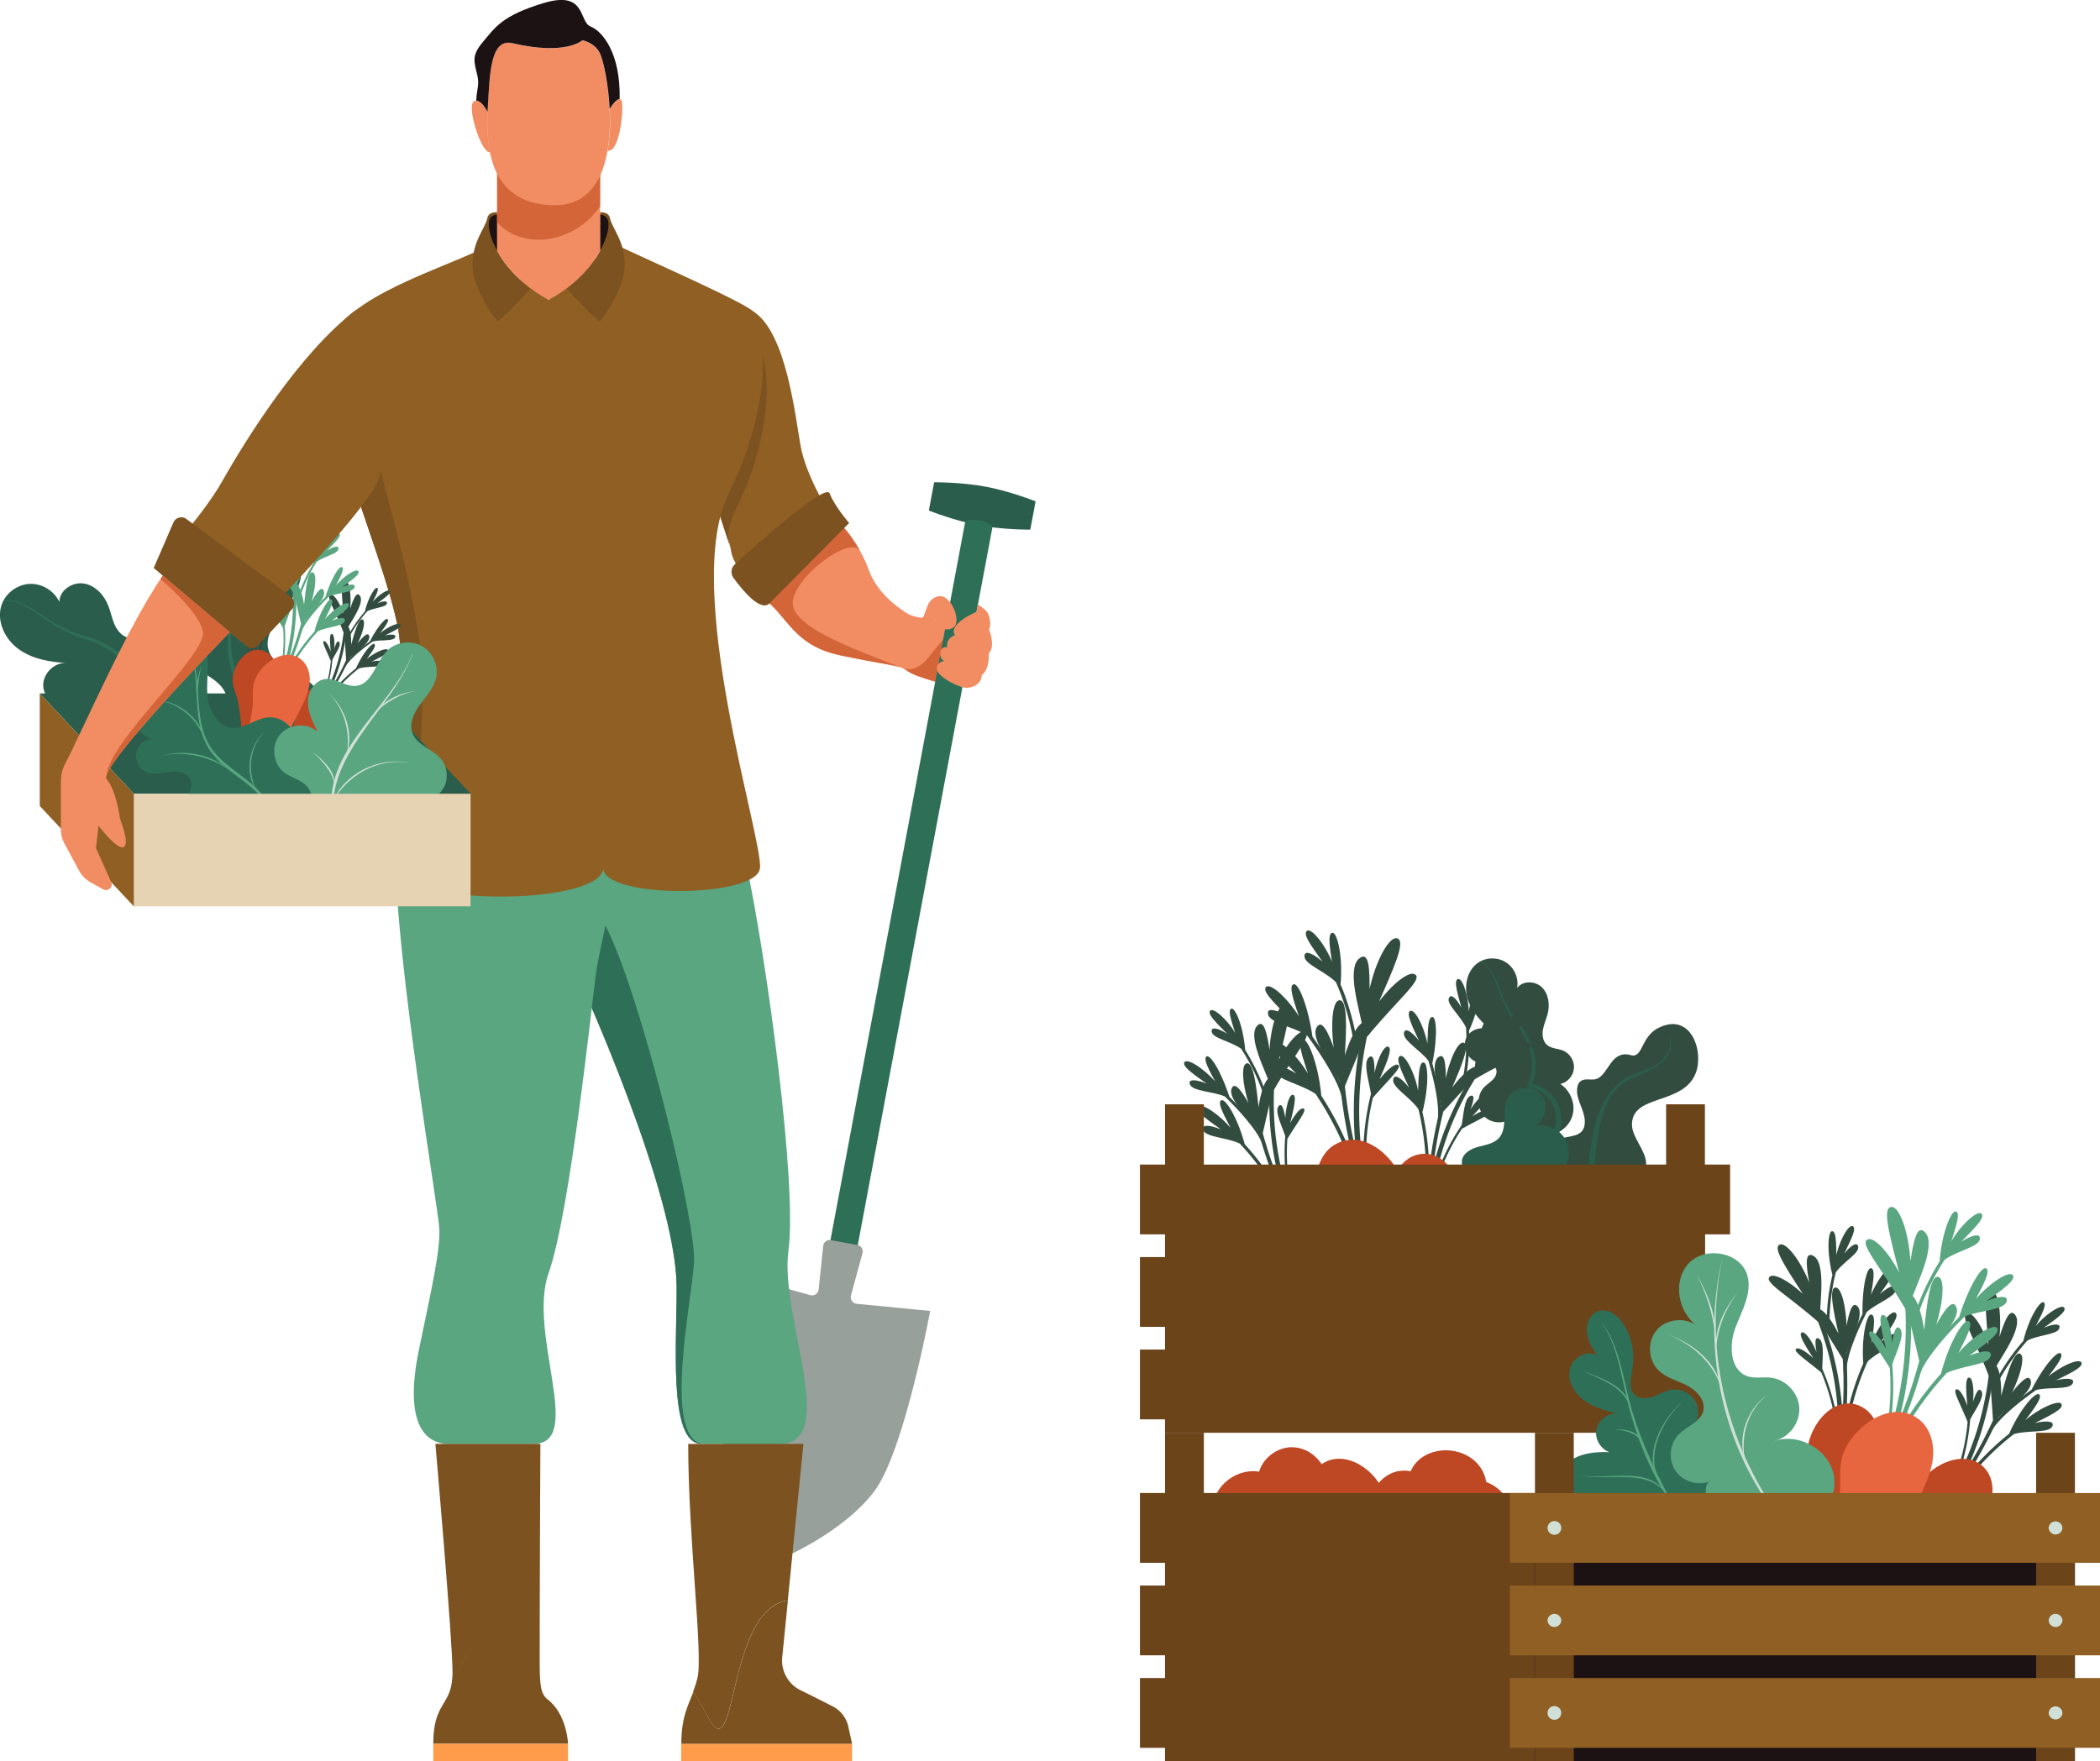 <svg id="_レイヤー_2" data-name="レイヤー 2" xmlns="http://www.w3.org/2000/svg" viewBox="0 0 237.64 199.37"><defs><style>.cls-1{fill:#f28d63}.cls-2{fill:#ff9c4b}.cls-3{fill:#e6d3b3}.cls-4{fill:#e7663f}.cls-5{fill:#97a09b}.cls-6{fill:#6b441a}.cls-7{fill:#8f5f23}.cls-8{fill:#be4824}.cls-9{fill:#d1e0d6}.cls-10{fill:#d46539}.cls-11{fill:#1d1213}.cls-12{fill:#59a681}.cls-13{fill:#2a5d4b}.cls-14{fill:#2e6f58}.cls-15{fill:#334c40}.cls-16{fill:#7b5220}</style></defs><g id="_デザイン" data-name="デザイン"><path class="cls-8" d="M146.21 163.81c-1.59 0-3.12 1.08-3.66 2.57-.54 1.49-.04 3.3 1.19 4.31.91.75 2.12 1.05 3.3 1.1.91.04 1.86-.07 2.61-.57.73-.49 1.19-1.34 1.21-2.22.02-1.03-.71-2.32-1.25-3.19-.73-1.17-2-1.99-3.4-1.99zM160.64 170.03c-.61-.57-1.09-1.31-1.18-2.13-.1-.85.23-1.73.81-2.36.57-.64 1.37-1.05 2.21-1.25 1.75-.41 3.75.17 4.87 1.57 1.13 1.4 1.22 3.59.1 5-1.97 2.46-4.99.87-6.8-.83z"/><path class="cls-8" d="M158.34 166.5c-1.53.25-2.84 1.52-3.13 3.04-.32 1.62.53 3.39 1.96 4.21s3.34.68 4.68-.28c.83-.6 1.46-1.52 1.58-2.53.16-1.39-.74-2.23-1.58-3.16-.87-.96-2.22-1.48-3.5-1.27zM137.38 169.79c.57-1.96 2.62-3.37 4.66-3.26 2.04.11 3.9 1.67 4.44 3.64.54 1.97-.23 4.22-1.83 5.5-.8.64-1.82 1.06-2.84.98-1.48-.12-2.41-1.55-3.29-2.58-1.03-1.19-1.6-2.72-1.14-4.29z"/><path class="cls-8" d="M148.39 166.97c-.71 1.09-.85 2.47-.71 3.76.22 2.05 1.27 4.17 3.19 4.93 1.71.68 3.81.03 4.98-1.39 1.17-1.43 1.41-3.5.78-5.23-1.21-3.28-5.8-5.79-8.23-2.08zM160.34 170.22c.65-1.24 1.91-2.06 3.23-2.5 1.81-.6 3.9-.54 5.51.48s2.58 3.1 2.02 4.92c-.62 2.02-2.9 3.19-5.02 3.09-2.94-.13-7.67-2.32-5.75-5.99z"/><path class="cls-15" d="M176.06 129.51c.27-1.4 3.34-.12 3.28-2.61-.03-1.17-.85-2.24-.88-3.35-.03-1.03.45-1.36 1.09-1.37.24 0 .5.02.74.01 1.56-.04 1.76-2.8 3.6-2.85.16 0 .34.01.53.06 1.55.55 1.16-2.02 3.27-3.06 3.69-1.82 5.14 2.69 4.21 5.11-1.43 3.72-7.31 2.32-7.22 5.92.03 1.38 1.56 2.86 1.6 4.31.03 1.12-1.07 2.11-1.69 2.13-.89.02-1.38-1.45-2.4-1.43h-.07c-1.2.11-2.54 1.96-3.75 1.99-.67.02-1.33-.65-1.35-1.31 0-.38.15-.78.1-1.15-.13-1.12-1.28-1.29-1.06-2.4z"/><path class="cls-13" d="M188.96 117.39c.54 1.3-.46 2.66-1.52 3.35-1.12.71-2.43 1.01-3.5 1.69-2.2 1.41-2.82 4.21-3.2 6.64-.51 3.79-.31 7.96-2.22 11.48-.63 1.09-1.53 2.45-2.6 2.93 5.93-5.45 1.52-16.77 7.84-21.34 1.16-.68 2.47-.92 3.57-1.57 1.04-.63 2.03-1.88 1.56-3.15l.06-.03z"/><g><path class="cls-15" d="M178.03 125.87c.17-1.21-.43-2.5-1.46-3.17.82-.18 1.47-.93 1.54-1.77.07-.83-.44-1.68-1.22-2.01-.6-.25-1.32-.21-1.81-.63-.48-.4-.59-1.11-.48-1.73.11-.62.38-1.2.54-1.81.26-1.03.11-2.24-.65-2.99s-2.2-.79-2.81.09c.21-1.11-.31-2.31-1.26-2.92s-2.26-.59-3.18.06c-1.28.9-1.61 2.75-1.11 4.23.5 1.48 1.67 2.64 2.9 3.61-.91-.79-2.54-.48-3.08.6-.55 1.08.16 2.58 1.34 2.84.72.16 1.67.03 1.99.69.19.4-.01.89-.32 1.22s-.7.56-1.01.88c-.87.9-.83 2.53.1 3.39.92.85 2.55.77 3.38-.17-.54.84.18 2.03 1.12 2.34 2.09.7 5.16-.39 5.48-2.77z"/><path class="cls-13" d="M167.52 108.81c1.28.56 1.74 1.99 2.22 3.19.47 1.23 1.04 2.41 1.83 3.46 1.77 1.99 2.91 4.87 1.73 7.48l-.19-.33c1.95.24 3.54 1.99 3.57 3.96.19 1.94-1.59 3.36-2.08 4.99-.42 1.73 1.16 3.33.99 5.16-.15 1.94-1.69 3.63-3.54 3.86v-.07c1.74-.44 2.96-2.14 3-3.81.05-1.82-1.65-3.34-1.14-5.3.48-1.83 2.24-2.89 2.16-4.8.03-1.84-1.53-3.41-3.34-3.55 1.34-2.53.34-5.32-1.39-7.41-1.2-1.62-1.67-3.6-2.51-5.38-.3-.58-.75-1.08-1.34-1.36l.03-.06z"/></g><path class="cls-13" d="M158.88 141.02c.04-2.96 2.61-5.66 5.57-5.83.55-.03 1.19-.02 1.55-.44.39-.45.23-1.15-.03-1.68-.26-.54-.61-1.08-.54-1.67.1-.85 1-1.36 1.83-1.58.83-.23 1.75-.35 2.34-.98 1.07-1.15.31-3.1 1.01-4.5.65-1.29 2.65-1.61 3.68-.59s.71 3.02-.58 3.68c1.33-.29 2.82.4 3.46 1.6.64 1.2.39 2.82-.58 3.77-.69.68-1.65.99-2.49 1.48-.84.49-1.63 1.29-1.59 2.26.08 1.54 2.18 2.39 2.26 3.93.07 1.35-1.38 2.19-2.41 3.07-2.29 1.96-4.27 5.8-7.94 4.29-2.7-1.11-5.58-3.67-5.54-6.78z"/><g><path class="cls-15" d="M164.35 123.07s.57-.77 1.23-1.41c.66-.64 1.41-1.15 1.69-.78.24.31-.53 1.2-1.44 2.21-.92 1-1.98 2.17-2.5 2.73-.71 2.8-1.16 5.67-1.34 8.56l-.42-.03c.19-3.08.69-6.14 1.48-9.13-.1-.89-.43-2.06-.59-3.12-.17-1.06-.18-2.01.27-2.4.53-.46.73.14.81.84.09.7.06 1.51.06 1.51s.21-1.03.59-2.04c.38-1.02.92-2.02 1.38-1.99.91.06-.28 2.87-1.23 5.05z"/><path class="cls-15" d="M160.48 123.43s.01-.81.07-1.62c.06-.8.18-1.62.57-1.54.33.06.45 1.19.37 2.42-.08 1.24-.36 2.57-.53 3.19.55 2.39.8 4.84.75 7.29h-.36c.06-2.57-.23-5.13-.84-7.62-.43-.62-1.17-1.27-1.8-1.83-.62-.57-1.12-1.07-1.05-1.52.08-.54.53-.34.97.03.43.37.83.89.83.89s-.37-.77-.72-1.57c-.34-.81-.67-1.65-.4-1.94.52-.59 1.76 1.8 2.13 3.82zM169.07 119.45s.95-.64 1.97-1.05c1.02-.42 2.06-.63 2.21-.1.13.45-1.08 1.04-2.51 1.78-1.43.72-3.08 1.62-3.86 2.09a34.188 34.188 0 0 0-4.07 9.53l-.49-.13c.93-3.61 2.45-7.06 4.46-10.19.22-1.06.31-2.52.58-3.8.26-1.29.7-2.38 1.38-2.63.81-.3.75.48.52 1.3-.11.42-.26.85-.38 1.18-.12.33-.21.56-.21.56s.67-1.08 1.57-2.05c.89-.98 1.98-1.82 2.47-1.57.5.26.05 1.01-.73 1.95-.79.94-1.91 2.1-2.89 3.13z"/><path class="cls-15" d="M166.6 126.36s.49-.33 1.02-.55c.52-.23 1.07-.36 1.15-.08.07.23-.56.57-1.31.96s-1.61.84-2.02 1.07c-.99 1.5-1.81 3.1-2.43 4.78l-.25-.09c.67-1.8 1.56-3.51 2.64-5.1.22-1.08.28-3.02.99-3.3.41-.16.39.24.29.66-.1.43-.29.89-.29.89s.34-.56.79-1.06c.44-.51.98-.97 1.24-.85.51.24-.81 1.59-1.81 2.66zM166.2 114.47s.13-.7.3-1.39c.17-.69.38-1.38.71-1.26.28.1.23 1.1-.03 2.16-.25 1.07-.7 2.17-.94 2.68.1 2.14-.09 4.3-.57 6.4l-.31-.07c.5-2.18.68-4.44.54-6.68-.28-.6-.82-1.27-1.27-1.85-.45-.58-.81-1.08-.68-1.45.15-.45.51-.22.84.16.32.38.58.89.58.89s-.2-.72-.39-1.46c-.18-.74-.35-1.52-.08-1.73.53-.44 1.28 1.8 1.3 3.6zM161.54 118.09s0-.76.05-1.52c.05-.75.16-1.51.53-1.45.31.06.42 1.1.36 2.25-.05 1.15-.27 2.41-.4 3 .31 1.11.59 2.23.78 3.36.18 1.13.33 2.3.13 3.45l-.33-.07c.19-1.12.03-2.35-.17-3.52-.21-1.18-.51-2.36-.85-3.52-.87-1.15-2.89-2.3-2.77-3.13.07-.51.5-.32.92.02.41.35.79.84.79.84s-.36-.72-.69-1.48c-.32-.76-.63-1.55-.39-1.82s.67.13 1.06.87c.4.73.77 1.77.97 2.7z"/><path class="cls-8" d="M160.55 130.67c-1.27.24-2.27 1.28-2.79 2.47-.52 1.18-.63 2.5-.71 3.79-.34 5.33-.25 10.69.25 16 2.43-.74 3.52-3.5 4.29-5.93.65-2.06 1.19-4.22 2-6.22.47-1.16 1.34-2.21 1.66-3.43.73-2.76-1.27-7.32-4.69-6.69z"/><g><path class="cls-15" d="M142.42 125.37s.11-.95.38-1.83c.26-.89.66-1.7 1.09-1.52.36.15.13 1.3-.16 2.64-.3 1.33-.66 2.86-.83 3.61.76 2.79 1.78 5.51 3.05 8.11l-.38.19a48.027 48.027 0 0 1-3.21-8.67c-.53-.73-1.38-1.58-2.05-2.42-.67-.84-1.14-1.66-.95-2.22.23-.67.71-.24 1.12.33.42.57.8 1.28.8 1.28s-.32-1-.49-2.07c-.18-1.07-.19-2.21.22-2.41.82-.4 1.17 2.64 1.42 5z"/><path class="cls-15" d="M139.23 127.6s-.39-.71-.74-1.44c-.34-.73-.64-1.49-.26-1.62.32-.11.98.81 1.51 1.93.55 1.12.95 2.41 1.11 3.04 1.65 1.81 3.08 3.82 4.24 5.97l-.32.17a29.368 29.368 0 0 0-4.48-6.21c-.68-.32-1.64-.52-2.47-.71-.82-.19-1.5-.38-1.66-.8-.19-.51.3-.55.86-.45.55.11 1.16.37 1.16.37s-.7-.49-1.4-1.01c-.69-.53-1.4-1.11-1.31-1.49.17-.77 2.42.7 3.74 2.27zM144.75 119.9s.51-1.02 1.19-1.88c.68-.87 1.48-1.56 1.87-1.17.33.33-.43 1.44-1.31 2.79-.89 1.33-1.89 2.93-2.33 3.72-.14 3.46.25 6.95 1.15 10.3l-.49.13c-.97-3.6-1.35-7.35-1.14-11.06-.33-1.03-.98-2.34-1.37-3.6-.41-1.25-.57-2.42-.1-2.97.56-.66.89.05 1.1.88.11.42.2.87.25 1.21.05.35.09.59.09.59s.05-1.27.35-2.56c.29-1.29.82-2.56 1.37-2.59.56-.02.54.85.32 2.06-.22 1.21-.62 2.77-.97 4.15z"/><path class="cls-15" d="M146 127.13s.27-.53.61-.98c.34-.46.75-.83.96-.64.18.17-.21.77-.66 1.48-.46.7-.99 1.52-1.23 1.92-.12 1.79-.04 3.59.24 5.36l-.26.04c-.3-1.89-.37-3.82-.22-5.73-.34-1.05-1.24-2.77-.76-3.36.28-.34.46.02.58.44.12.42.19.92.19.92s.02-.65.16-1.31c.13-.66.38-1.33.66-1.35.56-.04.08 1.78-.27 3.21zM139.8 116.98s-.23-.67-.43-1.36c-.19-.68-.35-1.39 0-1.45.29-.05.74.84 1.04 1.89.31 1.05.46 2.23.5 2.79 1.14 1.82 2.04 3.79 2.66 5.85l-.3.09c-.64-2.15-1.6-4.2-2.82-6.08-.53-.38-1.34-.7-2.02-.98-.68-.29-1.24-.54-1.31-.93-.09-.47.34-.44.81-.27.46.17.95.49.95.49s-.53-.52-1.06-1.07c-.52-.56-1.05-1.15-.92-1.47.25-.65 2.01.94 2.91 2.49zM137.53 122.43s-.38-.66-.71-1.34c-.32-.68-.6-1.4-.25-1.52.3-.1.91.75 1.42 1.78.52 1.03.95 2.23 1.13 2.8.82.81 1.61 1.65 2.34 2.54.72.9 1.42 1.84 1.82 2.94l-.32.1c-.39-1.07-1.13-2.06-1.89-2.98-.77-.93-1.6-1.8-2.47-2.64-1.32-.57-3.65-.58-3.95-1.36-.19-.48.28-.52.81-.43.52.1 1.1.34 1.1.34s-.67-.45-1.33-.95c-.66-.5-1.31-1.04-1.23-1.39.07-.35.65-.21 1.35.23.71.44 1.54 1.16 2.18 1.87z"/><path class="cls-8" d="M142.87 133.86c-.99.83-1.35 2.24-1.21 3.53.13 1.29.68 2.49 1.25 3.65 2.33 4.8 5.05 9.42 8.11 13.8 1.75-1.84 1.34-4.78.81-7.27-.45-2.12-1.04-4.26-1.33-6.4-.17-1.24.07-2.58-.25-3.8-.73-2.76-4.72-5.74-7.37-3.51z"/></g><g><path class="cls-15" d="M152.2 119.43s.32-1.1.81-2.09c.48-1 1.12-1.88 1.58-1.58.4.25-.1 1.57-.71 3.09-.62 1.51-1.34 3.26-1.69 4.1.35 3.45 1.03 6.87 2.01 10.19l-.49.15c-1.05-3.55-1.75-7.2-2.09-10.89-.48-.97-1.33-2.14-1.95-3.27-.63-1.12-1.03-2.19-.69-2.81.41-.74.88-.14 1.26.61.39.76.69 1.67.69 1.67s-.19-1.24-.17-2.55c0-1.3.2-2.65.73-2.81 1.05-.31.87 3.35.7 6.19z"/><path class="cls-15" d="M147.99 121.45s-.32-.92-.59-1.85c-.26-.93-.46-1.89 0-1.97.4-.07 1 1.15 1.41 2.58.43 1.43.65 3.04.71 3.81 1.6 2.46 2.9 5.12 3.85 7.9l-.41.14c-.99-2.9-2.37-5.68-4.08-8.23-.74-.52-1.84-.94-2.78-1.32-.93-.39-1.7-.74-1.81-1.28-.13-.64.46-.6 1.11-.37.63.24 1.3.67 1.3.67s-.73-.71-1.45-1.47c-.72-.77-1.44-1.59-1.26-2.02.35-.88 2.73 1.3 3.98 3.42zM156.02 113.42s.81-1.11 1.78-1.99c.97-.89 2.06-1.55 2.45-1.02.33.45-.79 1.62-2.09 3.04-1.31 1.4-2.81 3.09-3.49 3.95-.84 4.07-1.08 8.27-.66 12.41l-.61.06c-.44-4.45-.15-8.96.83-13.31-.19-1.29-.69-2.97-.91-4.52-.24-1.56-.2-2.97.47-3.53.79-.67 1.05.24 1.13 1.25.05.51.06 1.07.06 1.48v.71s.31-1.5.92-2.96c.59-1.47 1.48-2.87 2.13-2.79.66.09.47 1.11-.02 2.5-.5 1.38-1.28 3.15-1.97 4.71z"/><path class="cls-15" d="M156.09 122.21s.42-.57.92-1.04c.5-.47 1.05-.84 1.26-.57.18.23-.4.87-1.07 1.62-.68.74-1.47 1.6-1.84 2.04-.5 2.09-.76 4.24-.77 6.39h-.32c.02-2.3.31-4.6.87-6.83-.19-1.31-.93-3.52-.24-4.12.4-.35.54.11.6.63.06.53.04 1.13.04 1.13s.16-.77.45-1.52c.29-.76.71-1.49 1.05-1.47.67.06-.25 2.13-.95 3.75zM150.75 108.99s-.14-.84-.24-1.69c-.09-.84-.14-1.71.29-1.71.35 0 .71 1.14.86 2.44.16 1.3.11 2.73.04 3.4 1 2.37 1.67 4.88 1.99 7.44l-.37.05a28.09 28.09 0 0 0-2.14-7.74c-.56-.56-1.44-1.09-2.19-1.56-.74-.47-1.36-.88-1.37-1.36-.02-.57.48-.45 1.01-.16.51.29 1.03.76 1.03.76s-.52-.72-1.04-1.48c-.51-.76-1.02-1.57-.8-1.92.42-.72 2.19 1.5 2.95 3.52zM146.98 114.99s-.32-.86-.57-1.73c-.25-.87-.44-1.77 0-1.85.37-.06.93 1.07 1.33 2.39.42 1.32.68 2.82.78 3.54.81 1.12 1.58 2.27 2.27 3.47.67 1.2 1.32 2.45 1.57 3.83l-.4.06c-.25-1.34-.93-2.66-1.65-3.89-.73-1.25-1.54-2.45-2.4-3.61-1.45-.94-4.21-1.4-4.41-2.38-.13-.61.43-.56 1.04-.35.6.22 1.24.62 1.24.62s-.7-.66-1.39-1.38c-.68-.73-1.35-1.48-1.19-1.89.16-.4.81-.12 1.56.54s1.59 1.68 2.21 2.64z"/><path class="cls-8" d="M151.05 129.56c-1.34.79-2.03 2.38-2.13 3.93-.1 1.55.32 3.08.76 4.57 1.82 6.14 4.12 12.14 6.88 17.92 2.43-1.84 2.53-5.4 2.39-8.44-.12-2.59-.4-5.24-.32-7.83.05-1.5.59-3.04.45-4.54-.32-3.41-4.45-7.72-8.03-5.6z"/></g></g><g><path class="cls-6" d="M131.84 170.42h61.1v28.95h-61.1z"/><path class="cls-6" d="M131.84 162.18h4.39v37.18h-4.39zM188.54 162.18h4.39v37.18h-4.39z"/><path class="cls-6" d="M129 189.94h66.78v7.9H129zM129 179.47h66.78v7.9H129zM129 169h66.78v7.9H129z"/><g><path class="cls-6" d="M134.81 172.95a.781.781 0 0 1-1.56 0 .781.781 0 0 1 1.56 0zM134.81 183.42a.781.781 0 0 1-1.56 0 .781.781 0 0 1 1.56 0zM134.81 193.89a.781.781 0 0 1-1.56 0 .781.781 0 0 1 1.56 0z"/></g><g><circle class="cls-6" cx="190.74" cy="172.95" r=".78"/><path class="cls-6" d="M191.52 183.42a.781.781 0 0 1-1.56 0 .781.781 0 0 1 1.56 0z"/><circle class="cls-6" cx="190.74" cy="193.89" r=".78"/></g></g><g><path class="cls-6" d="M131.84 133.23h61.1v28.95h-61.1z"/><path class="cls-6" d="M131.84 125h4.39v37.18h-4.39zM188.54 125h4.39v37.18h-4.39z"/><path class="cls-6" d="M129 152.76h66.78v7.9H129zM129 142.29h66.78v7.9H129zM129 131.82h66.78v7.9H129z"/><g><path class="cls-6" d="M134.81 135.77a.781.781 0 0 1-1.56 0 .781.781 0 0 1 1.56 0zM134.81 146.24a.781.781 0 0 1-1.56 0 .781.781 0 0 1 1.56 0zM134.81 156.71a.781.781 0 0 1-1.56 0 .781.781 0 0 1 1.56 0z"/></g><g><circle class="cls-6" cx="190.74" cy="135.77" r=".78"/><path class="cls-6" d="M191.52 146.24a.781.781 0 0 1-1.56 0 .781.781 0 0 1 1.56 0z"/><circle class="cls-6" cx="190.74" cy="156.71" r=".78"/></g></g><g><path class="cls-15" d="M208.04 150.94s-.41-.86-.95-1.61c-.53-.75-1.17-1.39-1.52-1.08-.29.26.29 1.27 1.01 2.44.72 1.16 1.55 2.5 1.95 3.14.18 2.89.09 5.79-.26 8.66l.42.05c.38-3.06.45-6.17.23-9.24.26-.86.8-1.94 1.15-2.96.36-1.01.54-1.94.18-2.41-.44-.55-.75 0-.95.67-.21.67-.34 1.47-.34 1.47s-.02-1.05-.21-2.12c-.18-1.07-.53-2.15-.98-2.21-.91-.11-.25 2.88.27 5.19z"/><path class="cls-15" d="M211.78 152.02s.14-.8.23-1.6.12-1.62-.28-1.62c-.34 0-.66 1.08-.81 2.31-.16 1.23-.12 2.59-.07 3.23-.98 2.24-1.68 4.61-2.08 7.03l.35.06c.42-2.52 1.17-4.99 2.23-7.32.54-.53 1.39-1.03 2.1-1.47.71-.45 1.3-.84 1.31-1.3.02-.55-.46-.43-.96-.15-.49.28-.98.73-.98.73s.5-.69.99-1.41c.49-.73.96-1.5.76-1.83-.41-.67-2.06 1.44-2.8 3.36zM204.07 146.52s-.82-.8-1.74-1.39c-.92-.6-1.91-.99-2.15-.5-.21.42.87 1.23 2.14 2.22 1.27.97 2.73 2.16 3.41 2.77a34.13 34.13 0 0 1 2.24 10.12l.51-.03a34.86 34.86 0 0 0-2.5-10.84c-.02-1.08.17-2.53.13-3.85-.02-1.31-.24-2.47-.87-2.84-.74-.44-.83.34-.76 1.18.03.43.09.88.16 1.23l.1.59s-.46-1.19-1.16-2.31c-.69-1.13-1.61-2.16-2.14-2-.53.16-.23.98.36 2.05.6 1.07 1.49 2.42 2.26 3.61z"/><path class="cls-15" d="M205.22 153.76s-.42-.41-.9-.73c-.47-.32-.98-.55-1.11-.29-.11.21.45.66 1.1 1.19.66.52 1.43 1.12 1.79 1.42.69 1.65 1.2 3.38 1.51 5.15l.26-.04a24.55 24.55 0 0 0-1.65-5.5c-.02-1.1.28-3.02-.37-3.42-.38-.23-.43.16-.4.6.02.44.12.93.12.93s-.23-.61-.58-1.19c-.34-.58-.79-1.13-1.06-1.06-.55.14.5 1.71 1.29 2.95zM207.81 142.16s0-.71-.04-1.42-.12-1.42-.47-1.37c-.29.05-.43 1.04-.37 2.13.05 1.09.28 2.26.43 2.81-.5 2.09-.71 4.25-.62 6.39h.31c-.09-2.25.15-4.5.7-6.68.38-.54 1.04-1.1 1.59-1.58.55-.49.99-.91.94-1.3-.06-.47-.46-.31-.85 0-.38.31-.74.77-.74.77s.33-.67.65-1.36c.32-.7.62-1.43.4-1.69-.44-.53-1.59 1.53-1.95 3.3zM211.72 146.57s.14-.75.24-1.5c.09-.75.12-1.52-.26-1.52-.32 0-.62 1.01-.77 2.15-.16 1.14-.18 2.41-.16 3.02-.51 1.03-.99 2.08-1.39 3.16-.39 1.08-.75 2.2-.77 3.37h.34c.02-1.15.4-2.32.82-3.44.43-1.12.93-2.22 1.48-3.3 1.06-.97 3.27-1.73 3.3-2.56.02-.52-.43-.41-.9-.15-.46.27-.93.68-.93.68s.49-.64.95-1.33c.46-.69.91-1.41.72-1.72-.18-.31-.68 0-1.21.66-.53.64-1.08 1.6-1.46 2.48z"/><path class="cls-8" d="M210.37 159.11c1.21.47 2 1.68 2.29 2.94.29 1.26.16 2.58 0 3.86-.65 5.3-1.73 10.55-3.21 15.68-2.25-1.18-2.81-4.09-3.12-6.62-.26-2.15-.39-4.36-.81-6.49-.24-1.23-.9-2.42-.99-3.68-.2-2.85 2.61-6.96 5.84-5.71z"/><g><path class="cls-15" d="M226.45 157.98s.04-.95-.08-1.87c-.12-.92-.38-1.78-.83-1.67-.38.09-.34 1.26-.26 2.63.09 1.36.2 2.93.25 3.69a46.25 46.25 0 0 1-4.3 7.52l.35.24c1.77-2.53 3.29-5.23 4.54-8.05.64-.64 1.62-1.34 2.41-2.07.79-.72 1.39-1.46 1.29-2.04-.13-.69-.66-.35-1.16.15-.51.49-.99 1.14-.99 1.14s.48-.93.81-1.97c.34-1.03.54-2.15.17-2.41-.75-.52-1.57 2.42-2.19 4.71z"/><path class="cls-15" d="M229.24 160.69s.5-.64.96-1.31c.45-.67.87-1.37.52-1.56-.3-.16-1.09.64-1.8 1.66-.72 1.02-1.32 2.23-1.57 2.82a29.59 29.59 0 0 0-5.14 5.23l.29.22a29.48 29.48 0 0 1 5.4-5.42c.72-.21 1.71-.26 2.55-.31.84-.06 1.54-.14 1.77-.53.27-.47-.21-.6-.78-.58-.56.02-1.2.18-1.2.18s.77-.37 1.54-.78c.77-.42 1.56-.87 1.53-1.26-.04-.79-2.5.31-4.05 1.65zM225.02 152.21s-.35-1.09-.88-2.05c-.53-.96-1.22-1.77-1.66-1.45-.38.27.19 1.49.85 2.96.67 1.46 1.4 3.19 1.71 4.05-.41 3.44-1.34 6.82-2.77 9.99l.47.21c1.53-3.4 2.49-7.04 2.88-10.74.49-.97 1.34-2.16 1.92-3.33.6-1.17.94-2.3.56-2.92-.45-.74-.89-.09-1.22.69-.17.39-.33.83-.44 1.16-.11.33-.18.57-.18.57s.15-1.26.05-2.58c-.08-1.32-.41-2.66-.95-2.77-.55-.11-.67.75-.64 1.98.03 1.23.18 2.83.3 4.25z"/><path class="cls-15" d="M222.63 159.14s-.18-.56-.45-1.07-.61-.94-.85-.78c-.2.14.08.8.42 1.57.34.77.74 1.66.91 2.1-.16 1.78-.53 3.55-1.08 5.26l.25.08c.6-1.82.97-3.72 1.12-5.63.5-.98 1.67-2.54 1.28-3.19-.22-.38-.46-.06-.64.34-.19.4-.33.88-.33.88s.08-.65.05-1.32c-.03-.68-.16-1.37-.44-1.44-.55-.13-.36 1.75-.24 3.21zM230.36 150.11s.33-.63.64-1.27c.3-.64.56-1.32.23-1.43-.28-.09-.86.72-1.33 1.7-.47.99-.81 2.13-.94 2.68a23.59 23.59 0 0 0-3.55 5.35l.28.14c.97-2.02 2.24-3.89 3.75-5.55.59-.29 1.43-.48 2.15-.65.71-.18 1.31-.34 1.44-.71.17-.45-.26-.49-.75-.4-.48.1-1.01.33-1.01.33s.61-.43 1.22-.89c.61-.47 1.22-.97 1.14-1.3-.14-.68-2.13.61-3.27 2zM231.75 155.85s.48-.59.91-1.21c.43-.62.82-1.28.49-1.46-.28-.15-1.02.6-1.69 1.53-.68.93-1.29 2.05-1.56 2.59-.94.67-1.85 1.37-2.71 2.14-.85.77-1.69 1.59-2.26 2.61l.3.15c.55-.99 1.44-1.85 2.33-2.64.9-.79 1.87-1.52 2.86-2.22 1.39-.36 3.7 0 4.11-.72.26-.45-.19-.56-.73-.55-.53.02-1.14.16-1.14.16s.73-.34 1.46-.72c.73-.39 1.46-.82 1.44-1.18-.02-.36-.6-.31-1.37.01-.77.32-1.71.9-2.45 1.5z"/><path class="cls-8" d="M224.67 166.29c.85.98.97 2.42.64 3.67-.33 1.25-1.07 2.35-1.81 3.41-3.06 4.37-6.48 8.51-10.19 12.34-1.44-2.1-.57-4.93.35-7.31.78-2.02 1.7-4.04 2.33-6.11.36-1.2.34-2.56.85-3.71 1.16-2.61 5.57-4.92 7.84-2.3z"/></g><g><path class="cls-12" d="M217.74 150.57s-.14-1.14-.47-2.19c-.32-1.06-.8-2.03-1.31-1.81-.43.18-.15 1.56.21 3.16.37 1.59.81 3.43 1.02 4.32-.9 3.35-2.1 6.62-3.6 9.75l.46.22c1.6-3.34 2.87-6.84 3.79-10.42.63-.88 1.65-1.9 2.44-2.92.8-1.01 1.36-2 1.12-2.67-.28-.8-.85-.28-1.34.4-.5.69-.95 1.54-.95 1.54s.38-1.2.58-2.49c.2-1.29.22-2.65-.28-2.89-.99-.47-1.38 3.17-1.67 6z"/><path class="cls-12" d="M221.58 153.22s.46-.86.87-1.74.76-1.8.3-1.95c-.38-.13-1.17.98-1.8 2.32-.65 1.34-1.12 2.9-1.31 3.65-1.97 2.18-3.67 4.6-5.05 7.19l.38.2c1.44-2.71 3.24-5.23 5.33-7.48.81-.39 1.97-.64 2.95-.87.98-.24 1.8-.47 1.99-.98.23-.61-.36-.66-1.03-.54-.66.13-1.39.45-1.39.45s.83-.59 1.67-1.23c.83-.64 1.67-1.34 1.56-1.79-.2-.92-2.9.85-4.47 2.75zM214.91 144.03s-.62-1.22-1.44-2.25c-.82-1.04-1.79-1.86-2.26-1.39-.4.39.52 1.73 1.59 3.34 1.08 1.59 2.28 3.5 2.82 4.45.19 4.15-.25 8.34-1.31 12.36l.59.16c1.14-4.32 1.57-8.82 1.29-13.27.39-1.24 1.16-2.82 1.62-4.32.48-1.5.66-2.9.09-3.56-.68-.79-1.07.07-1.31 1.06-.13.5-.23 1.04-.29 1.46-.06.42-.11.71-.11.71s-.07-1.53-.44-3.07c-.35-1.54-1.01-3.07-1.66-3.09-.67-.02-.64 1.02-.37 2.47.27 1.44.77 3.31 1.2 4.97z"/><path class="cls-12" d="M213.45 152.7s-.32-.63-.74-1.17c-.42-.55-.91-1-1.15-.76-.21.2.25.93.8 1.77.56.84 1.2 1.82 1.49 2.3.16 2.14.08 4.31-.25 6.43l.31.05c.35-2.27.42-4.59.22-6.88.4-1.26 1.47-3.33.89-4.03-.34-.4-.55.02-.69.53-.14.51-.22 1.11-.22 1.11s-.03-.78-.2-1.58c-.16-.79-.46-1.59-.8-1.62-.68-.05-.09 2.14.34 3.85zM220.82 140.49s.27-.81.5-1.63c.23-.82.4-1.67-.01-1.73-.35-.06-.88 1.02-1.23 2.28-.37 1.26-.54 2.68-.58 3.36a28.449 28.449 0 0 0-3.15 7.03l.36.11c.75-2.58 1.89-5.05 3.34-7.31.64-.46 1.6-.85 2.41-1.19.81-.35 1.48-.66 1.57-1.12.11-.56-.41-.52-.97-.32-.55.21-1.13.59-1.13.59s.63-.63 1.26-1.3c.62-.67 1.26-1.39 1.1-1.77-.3-.77-2.4 1.14-3.47 3.01zM223.59 147.01s.45-.8.84-1.62c.38-.82.71-1.68.29-1.83-.36-.12-1.09.91-1.69 2.15-.62 1.24-1.12 2.68-1.33 3.37-.98.98-1.92 1.99-2.79 3.07-.85 1.08-1.69 2.21-2.16 3.54l.39.12c.46-1.29 1.34-2.47 2.24-3.59.91-1.11 1.91-2.17 2.94-3.19 1.58-.69 4.37-.72 4.73-1.66.22-.58-.34-.63-.97-.51-.63.13-1.32.42-1.32.42s.8-.54 1.59-1.14c.78-.61 1.57-1.25 1.47-1.68-.09-.42-.78-.25-1.62.29-.85.53-1.84 1.4-2.6 2.26z"/><path class="cls-4" d="M217.26 160.75c1.19.99 1.63 2.68 1.48 4.22-.15 1.54-.8 2.99-1.47 4.39-2.77 5.78-5.99 11.34-9.63 16.61-2.11-2.2-1.64-5.73-1.02-8.71.52-2.54 1.22-5.11 1.55-7.69.19-1.49-.1-3.1.27-4.56.86-3.32 5.62-6.92 8.82-4.26z"/></g><g><path class="cls-14" d="M195.69 167.98c.23-1.35-.3-2.85-1.45-3.58-1.16-.73-2.91-.43-3.59.75-.75-.23-.83-1.33-.41-2 .41-.67 1.12-1.12 1.54-1.78.55-.86.54-2.04-.01-2.89-.56-.85-1.64-1.33-2.64-1.16-.71.12-1.34.51-2.02.76s-1.51.32-2.06-.14c-.83-.7-.48-2.01-.31-3.09.28-1.69-.08-3.48-1-4.93-.61-.97-1.72-1.86-2.82-1.52-.94.28-1.44 1.39-1.35 2.37.09.98.63 1.86 1.18 2.68-1.13-.73-2.8.21-3.1 1.52-.3 1.31.47 2.68 1.54 3.49 1.08.81 2.41 1.18 3.71 1.53-1.06-.02-2.07.82-2.26 1.86-.18 1.04.48 2.17 1.48 2.52-1.91-.07-4.11.2-5.19 1.78-1.03 1.51-.48 3.77 1 4.85 1.47 1.07 3.6 1.01 5.17.09 1.47-.87 2.48-1.49 3.56.12.65.97 1.17 1.74 2.44 1.8 2.76.13 6.12-2.27 6.58-5.02z"/><path class="cls-12" d="M181.11 149.47c2.38 3.06 2.57 7.16 3.74 10.73 1.11 3.64 2.89 7.11 4.6 10.41-2.23-3.11-3.79-6.67-4.84-10.34-1.09-3.61-1.3-7.69-3.5-10.8z"/><path class="cls-12" d="M178.92 155.07c2.1.95 5.3 1.68 5.58 4.41-.65-2.61-3.51-3.34-5.58-4.41zM190.3 158.73c-2.22 2.2-4.03 5.75-2.59 8.81h-.02c-1.77-2.97.34-6.79 2.6-8.82z"/><path class="cls-12" d="M178.56 166.9c3.27.87 8.15-1.29 10.15 2.42-2.22-3.41-6.91-1.45-10.15-2.42zM182.63 161.78c1.1-.01 2.7.11 3.1 1.35-.67-.99-1.99-1.25-3.1-1.35z"/><g><path class="cls-12" d="M200.87 163.08c1.64-.41 2.86-2.09 2.74-3.77-.11-1.68-1.54-3.18-3.22-3.37-.88-.1-1.8.12-2.64-.16-1.98-.67-2.11-3.47-1.39-5.43.73-1.96 1.95-3.98 1.37-5.99-.75-2.62-4.73-3.36-6.61-1.38-1.88 1.97-1.27 5.58.97 7.13-1.33-1.05-3.47-.86-4.59.42-1.12 1.28-1.02 3.43.2 4.6.88.85 2.14 1.14 3.23 1.71 1.09.56 2.11 1.69 1.81 2.88-.32 1.25-1.83 1.7-2.74 2.61-1.06 1.05-1.25 2.86-.44 4.1s2.55 1.8 3.93 1.25c-.96.38-.19 3.4.1 3.98.74 1.47 2.17 2.2 3.66 2.75 2.26.84 4.25.89 6.3-.48 2.34-1.56 4.82-4.58 3.82-7.53-.86-2.53-3.97-4.17-6.52-3.3z"/><path class="cls-9" d="M194.93 142.34c-2.32 10.61.67 21.97 7.28 30.5l-.03.02c-7.15-8.14-9.79-20.12-7.25-30.52z"/><path class="cls-9" d="M194.07 151.11c-.2-2.42-1.03-4.79-2.09-6.93 1.14 2.1 2.26 4.52 2.09 6.93zM194.19 152.97c-.25-2.47.93-4.91 2.53-6.73-1.53 1.87-2.43 4.32-2.53 6.73zM194.79 157.15c-.87-2.86-3.28-5.01-6-6.05 2.74.92 5.49 3.09 6 6.05zM197.5 165.41c-1-2.77.27-6.06 2.64-7.65-2.37 1.76-3.25 4.87-2.64 7.65z"/></g></g><g><path class="cls-11" d="M173.7 170.42h61.1v28.95h-61.1z"/><path class="cls-6" d="M173.7 162.18h4.39v37.18h-4.39zM230.41 162.18h4.39v37.18h-4.39z"/><path class="cls-7" d="M170.86 189.94h66.78v7.9h-66.78zM170.86 179.47h66.78v7.9h-66.78zM170.86 169h66.78v7.9h-66.78z"/><g><circle class="cls-9" cx="175.9" cy="172.95" r=".78"/><path class="cls-9" d="M176.68 183.42a.781.781 0 0 1-1.56 0 .781.781 0 0 1 1.56 0z"/><circle class="cls-9" cx="175.9" cy="193.89" r=".78"/></g><g><path class="cls-9" d="M233.39 172.95a.781.781 0 0 1-1.56 0 .781.781 0 0 1 1.56 0zM233.39 183.42a.781.781 0 0 1-1.56 0 .781.781 0 0 1 1.56 0zM233.39 193.89a.781.781 0 0 1-1.56 0 .781.781 0 0 1 1.56 0z"/></g></g></g><g><path class="cls-7" d="M85.29 35.28c3.73 2.45 4.7 11.9 5.32 15.26.62 3.36 3.27 7.78 4.42 9.28l-7.95 8.48s-3.98-3.62-4.33-5.83c-.35-2.21-2.39-7.51-2.39-7.51l4.93-19.68z"/><path class="cls-16" d="M84.94 36.68l-4.58 18.28s1.72 5.38 2.32 7.16c-.59-1.77-.06-3.19.97-5.29 2.3-4.67 3.12-9.9 3.12-12.72 0-2.63-.74-6.17-1.84-7.43z"/><path class="cls-1" d="M87.08 68.3c2.25 2.02 3.12 4.83 7.95 5.87 4.84 1.04 6.83 1.13 7.5 1.67.68.54 1.83.87 2.98 1.23s3.84.4 3.84.4l1.76-2.23v-4.17l-6.36-1.08s-1.32-.12-1.95-.48c-.63-.36-3.44-2.1-4.48-4.97-1.18-3.26-3.3-5.34-3.3-5.34l-7.95 9.1z"/><path class="cls-10" d="M109.36 77.46l1.76-2.23v-3.65c-.3-.14-.62-.27-.99-.34-4.39-.9-4.62 5.82-8.33 4.27-3.71-1.56-12.08-4.29-12.09-7.21 0-2.92 6.47-7.73 7.6-5.97-1.1-1.97-2.29-3.14-2.29-3.14l-7.95 9.1c2.25 2.02 3.12 4.83 7.95 5.87 4.84 1.04 6.83 1.13 7.5 1.67.68.54 1.83.87 2.98 1.23s3.84.4 3.84.4z"/><path class="cls-16" d="M87.08 68.3l9.01-9.1s-1.68-1.94-2.21-3.36c-.45-1.19-8.24 5.78-10.72 8.03-.44.4-.51 1.06-.16 1.54 1.18 1.63 3.12 3.85 4.08 2.88z"/><path class="cls-13" d="M105.71 54.59s3.11-.02 5.85.5c2.75.51 5.63 1.66 5.63 1.66l-.6 3.2s-3.11.02-5.85-.5c-2.75-.51-5.63-1.66-5.63-1.66l.6-3.2z"/><path class="cls-14" d="M112.31 59.66s-.1-.49-1.46-.75c-1.37-.26-1.63.17-1.63.17l-16.96 90.44 3.09.58 16.96-90.44z"/><path class="cls-5" d="M82.13 165.61c1.51 5.48 6.72 10.62 6.72 10.62s6.71-2.9 10.11-7.46c3.39-4.56 6.3-20.38 6.3-20.38s-5.4-.53-8.31-.81a.753.753 0 0 1-.65-.95l1.3-4.79a.733.733 0 0 0-.57-.91l-3.01-.56a.732.732 0 0 0-.86.64l-.52 4.94c-.05.46-.5.77-.95.65l-8.04-2.25s-3.02 15.8-1.51 21.28z"/><path class="cls-12" d="M84.36 97.35c2.43 11.25 5.88 36.82 4.86 44.23-1.02 7.41 5.88 21.85-1.02 21.85h-8.82c-3.84 0-2.74-11.81-2.81-17.89-.13-10.74-10.78-34.13-10.78-34.13V93.46l18.58 3.88z"/><path class="cls-14" d="M78.54 142.91c.29-4.52-6.08-30.57-10.03-38.14l-2.73-.07v6.71s10.66 23.4 10.78 34.13c.07 6.08-1.02 17.89 2.81 17.89-4.3-1.01-1.13-16-.83-20.52z"/><path class="cls-2" d="M77.08 197.37h19.34v2.01H77.08z"/><path class="cls-16" d="M81.3 195.66c1.98 0 1.84-13.59 7.85-14.52l1.77-17.7H77.88c0 10.75 1.69 23.79 1.05 26.47-.14.6-.32 1.12-.5 1.6 1.39 1.93 2.04 4.15 2.86 4.15z"/><path class="cls-16" d="M96.42 197.37l-.42-1.92a3.4 3.4 0 0 0-1.78-2.31c-1.02-.52-2.42-1.23-3.61-1.81a3.75 3.75 0 0 1-2.09-3.76l.64-6.42c-6.01.93-5.88 14.52-7.85 14.52-.83 0-1.47-2.22-2.86-4.15-.63 1.67-1.35 2.92-1.35 5.86h19.34z"/><g><path class="cls-12" d="M69.27 94.02c.76 6.32-1.36 12.57-1.84 16.24-.49 3.66-2.93 27.03-5.35 33.85-2.42 6.82 4.13 19.32-1.69 19.32h-9.63c-3.11 0-4.93-3.03-3.36-10.61 1.58-7.58 2.43-11.37 2.31-13.77-.12-2.4-4.85-29.7-4.97-42.31l21.72-3.28 2.81.56z"/><path class="cls-2" d="M49.03 197.37h15.25v2.01H49.03z"/><path class="cls-16" d="M64.28 197.37s-.11-3.31-2.32-5.02c-.83-.64-.89-1.78-.89-4.57 0-8.28.08-24.35.08-24.35H49.27s1.94 22.1 1.94 25.93c0 .15 0 .29-.02.43 1.5-1.44 2.24-4.17 3.9-7.42 1.35-2.63 4.53-3.2 5.98 4.04-1.45-7.24-4.63-6.68-5.98-4.04-1.66 3.25-2.39 5.98-3.9 7.42-.16 3.34-2.16 2.88-2.16 7.57h15.25z"/></g><g><path class="cls-1" d="M104.22 70.14c.75-.69.43-2.23 1.9-2.63 1.47-.4 2.73 2.8 1.8 3.49-.93.68-1.84-.19-2.01-.81l-1.69-.04z"/><path class="cls-1" d="M108.06 71.89c-.5-.71.4-1.73 2.44-2.64l.14-.81s.79.4 1.11.92c.32.52.4 1.56.18 1.88 0 0 .76 1.94-.03 2.7 0 0 .13 1.81-.8 2.48 0 0 .04 1.28-1.65 1.44-.79.07-3.32-1.23-3.44-2.08-.11-.83.82-.96.82-.96s-.47-.25-.44-.86c.04-.87.81-.7.81-.7s-.28-.88.84-1.36z"/></g><g><path class="cls-7" d="M69.39 27.56c4.89 2.31 14.66 6.57 15.9 7.73 1.24 1.15 2.49 9.95-2.84 20.61S86.36 94.89 86 98.27c-.36 3.38-17.5 3.5-17.74.04-1.88-26.76-7.83-43.9-6.18-64.35l7.31-6.39z"/><path class="cls-7" d="M54.12 28.36c-5.68 2.66-16.34 5.76-17.41 11.72-1.07 5.95 7.99 25.58 8.53 32.51.53 6.93-1.24 15.99-2.75 23.18-1.51 7.19 25.42 7.09 25.78 2.53 1.71-21.69-6.18-40.5-6.18-64.35l-7.97-5.59z"/><path class="cls-16" d="M56.26 28.36v-4.34c-.5 0-1.01.12-1.11.66-.21 1.12-1.68 2.6-1.68 5.26s2.53 6.17 2.79 6.38c.27.21 3.79-3.68 3.79-3.68-2.81-2.11-3.79-4.28-3.79-4.28zM67.91 28.36v-4.34c.5 0 1.01.12 1.11.66.21 1.12 1.68 2.6 1.68 5.26s-2.53 6.17-2.79 6.38c-.27.21-3.79-3.68-3.79-3.68 2.81-2.11 3.79-4.28 3.79-4.28z"/><path class="cls-11" d="M56.26 28.36v-4.07s-.82 0-.93.82c-.18 1.37.93 3.25.93 3.25zM67.91 28.36v-4.07s.82 0 .93.82c.18 1.37-.93 3.25-.93 3.25z"/><path class="cls-16" d="M47.25 71.24c-2.13-13.3-6.86-23.17-6.99-36.13-1.86 1.41-3.21 3.04-3.55 4.96-1.07 5.95 7.99 25.58 8.53 32.51.53 6.93-1.24 15.99-2.75 23.18-.36 1.7.88 2.98 2.96 3.9 1.56-8.04 3.2-19.7 1.81-28.43z"/></g><g><path class="cls-1" d="M67.91 19.26v9.1s-1.43 3.19-5.83 5.59c-4.4-2.39-5.83-5.59-5.83-5.59v-9.1H67.9z"/><path class="cls-10" d="M56.26 25.17c2.69 3.05 8.53 2.62 11.65-1.8v-4.11H56.26v5.91z"/></g><path class="cls-1" d="M57.98 4.89c-1.79-.43-2.44 1.43-2.66 5.14-.22 3.71-1.44 13 7.26 13.2 8.7.2 6.4-14.3 5.39-16.97-.54-1.42-2.08-1.69-2.08-1.69s-1.87 1.76-7.91.33z"/><path class="cls-11" d="M53.89 11.41c.5.01.97.7 1.28 1.29.04-1.03.12-1.95.16-2.67.22-3.71.87-5.56 2.66-5.14 6.04 1.43 7.91-.33 7.91-.33s1.55.27 2.08 1.69c.36.95.88 3.38 1.01 6.12.5-.83.89-1.15 1.13-1.15.12-5.27-1.99-7.7-3.29-8.22-1.35-.53-.46-4.1-5.25-2.67-4.79 1.42-5.58 2.82-6.91 4.39-1.33 1.57-1.03 2.23-.67 3.74.28 1.18-.05 1.54-.11 2.94z"/><path class="cls-1" d="M55.18 12.7c-.36-.69-.95-1.52-1.54-1.23-.91.44.85 6.02 1.82 5.75-.3-1.52-.33-3.11-.28-4.51zM70.31 11.33c-.18-.28-.64-.06-1.31 1.04.08 1.54.03 3.17-.24 4.69 1.41.28 1.91-5.16 1.55-5.73z"/><g><path class="cls-13" d="M42.6 78.49l10.66 11.36H15.15L4.5 78.49h38.1z"/><path class="cls-13" d="M23.71 82.84c-.72-1.61 3.29-2.5 1.45-4.98-.86-1.16-2.46-1.65-3.28-2.76-.76-1.02-.51-1.69.13-2.16.24-.18.52-.34.76-.51 1.55-1.15-.22-4.09 1.61-5.44.16-.12.35-.23.58-.32 1.95-.55-.27-2.86 1.12-5.41 2.43-4.46 7.11-.95 7.89 2.16 1.21 4.78-5.73 7.55-3.08 11.12 1.02 1.37 3.61 1.78 4.68 3.22.83 1.11.43 2.89-.19 3.35-.89.66-2.42-.49-3.44.27-.02.02-.05.04-.07.05-1.13.96-1.17 3.79-2.37 4.68-.66.49-1.81.3-2.3-.36-.28-.38-.41-.9-.72-1.24-.93-1.04-2.21-.39-2.78-1.67z"/><path class="cls-14" d="M28.1 61.43c1.46.93 1.42 3 .84 4.45-.63 1.51-1.74 2.73-2.34 4.19-1.23 3 .13 6.29 1.47 9.03 2.18 4.21 5.32 8.25 5.93 13.15.17 1.55.2 3.5-.47 4.8 2.24-9.72-10.4-18.19-7.25-27.12.68-1.5 1.83-2.68 2.47-4.13.6-1.38.7-3.37-.68-4.31l.04-.06z"/><path class="cls-13" d="M23.11 77.76c-.7-1.34-2.21-2.22-3.73-2.16.69-.77.82-1.99.3-2.88s-1.65-1.39-2.66-1.16c-.78.17-1.48.72-2.28.66-.77-.06-1.39-.7-1.72-1.41-.34-.7-.47-1.48-.75-2.21-.47-1.23-1.48-2.34-2.78-2.55-1.3-.21-2.78.77-2.77 2.09-.58-1.26-1.96-2.11-3.35-2.05-1.39.06-2.7 1.02-3.17 2.32-.66 1.82.33 3.93 1.9 5.06 1.56 1.14 3.57 1.48 5.5 1.58-1.48-.15-2.9 1.32-2.69 2.8.21 1.47 2 2.49 3.37 1.92.84-.35 1.71-1.17 2.5-.72.48.27.63.91.55 1.46-.07.55-.31 1.06-.4 1.61-.24 1.54.97 3.15 2.51 3.35 1.54.21 3.12-1.03 3.3-2.58.06 1.23 1.62 1.92 2.8 1.57 2.61-.78 4.93-4.07 3.56-6.7z"/><path class="cls-14" d="M.35 68.03c1.69-.35 3.16.78 4.49 1.65 1.35.91 2.77 1.7 4.32 2.2 3.24.8 6.32 2.77 7.02 6.3l-.34-.16c2.11-1.13 4.94-.5 6.34 1.45 1.57 1.83.73 4.49 1.42 6.51.83 2.07 3.56 2.54 4.7 4.5 1.22 2.03.9 4.81-.77 6.37l-.05-.05c1.48-1.68 1.54-4.28.37-6.03-1.23-1.88-4.03-2.22-4.89-4.54-.79-2.16.18-4.53-1.27-6.39-1.28-1.88-3.98-2.39-5.92-1.25-.52-3.55-3.44-5.53-6.71-6.44-2.37-.77-4.25-2.43-6.37-3.63-.71-.38-1.53-.56-2.34-.41v-.07H.34z"/><path class="cls-15" d="M28.49 68.7s-.25-.53-.58-.98c-.33-.46-.72-.85-.93-.66-.18.16.18.78.62 1.49s.95 1.53 1.19 1.92c.11 1.77.06 3.54-.16 5.3l.26.03c.23-1.87.28-3.77.14-5.65.16-.53.49-1.19.71-1.81.22-.62.33-1.19.11-1.47-.27-.34-.46 0-.58.41-.13.41-.21.9-.21.9s-.01-.64-.13-1.3c-.11-.65-.32-1.32-.6-1.35-.55-.07-.15 1.76.17 3.17z"/><path class="cls-15" d="M30.77 69.36s.08-.49.14-.98c.05-.49.08-.99-.17-.99-.21 0-.41.66-.49 1.41-.09.75-.07 1.59-.04 1.98-.6 1.37-1.03 2.82-1.27 4.3l.22.04c.26-1.54.72-3.05 1.36-4.48.33-.32.85-.63 1.29-.9.44-.27.79-.52.8-.79.01-.33-.28-.26-.59-.09-.3.17-.6.44-.6.44s.31-.42.61-.86c.3-.45.59-.92.46-1.12-.25-.41-1.26.88-1.71 2.05zM26.06 66s-.5-.49-1.06-.85c-.56-.37-1.17-.61-1.32-.31-.13.25.53.75 1.31 1.36.78.6 1.67 1.32 2.09 1.69.76 1.98 1.23 4.07 1.37 6.19l.31-.02c-.15-2.27-.67-4.52-1.53-6.63-.01-.66.1-1.55.08-2.35 0-.8-.15-1.51-.53-1.74-.46-.27-.51.21-.46.72.02.26.06.54.1.75.04.21.06.36.06.36s-.28-.73-.71-1.41c-.42-.69-.98-1.32-1.31-1.22-.33.1-.14.6.22 1.25.37.65.91 1.48 1.38 2.21z"/><path class="cls-15" d="M26.76 70.43s-.26-.25-.55-.45c-.29-.2-.6-.33-.68-.18-.07.13.27.41.68.73.4.32.87.68 1.09.87.42 1.01.74 2.07.92 3.15l.16-.03c-.2-1.16-.54-2.29-1.01-3.36-.01-.67.17-1.85-.22-2.09-.23-.14-.26.1-.25.37.01.27.07.57.07.57s-.14-.37-.35-.73c-.21-.36-.48-.69-.65-.65-.33.09.31 1.05.79 1.8zM28.34 63.33s0-.44-.02-.87-.07-.87-.29-.84c-.18.03-.26.63-.23 1.3s.17 1.38.26 1.72c-.3 1.28-.43 2.6-.38 3.91h.19c-.05-1.38.09-2.75.43-4.08.23-.33.63-.67.97-.97.33-.3.61-.56.58-.8-.04-.29-.28-.19-.52 0-.23.19-.45.47-.45.47s.2-.41.4-.83c.19-.43.38-.87.24-1.03-.27-.32-.98.94-1.19 2.02zM30.74 66.03s.09-.46.14-.92c.05-.46.07-.93-.16-.93-.19 0-.38.61-.47 1.31-.1.7-.11 1.48-.1 1.85-.31.63-.6 1.27-.85 1.93-.24.66-.46 1.34-.47 2.06h.21c.01-.7.25-1.42.5-2.1.26-.69.57-1.36.91-2.02.65-.59 2-1.06 2.02-1.57.01-.32-.26-.25-.55-.09-.28.16-.57.42-.57.42s.3-.39.58-.81c.28-.42.56-.86.44-1.05-.11-.19-.42 0-.74.4-.32.39-.66.98-.89 1.51z"/><path class="cls-8" d="M29.91 73.7c.74.29 1.22 1.03 1.4 1.8.18.77.1 1.58 0 2.36-.4 3.24-1.06 6.45-1.96 9.59-1.38-.72-1.72-2.5-1.91-4.05-.16-1.31-.24-2.67-.5-3.97-.15-.75-.55-1.48-.61-2.25-.12-1.74 1.59-4.26 3.57-3.49z"/><g><path class="cls-15" d="M39.74 73.01s.02-.58-.05-1.14c-.07-.56-.23-1.09-.51-1.02-.23.06-.21.77-.16 1.61.06.83.12 1.79.15 2.26-.73 1.61-1.61 3.15-2.63 4.6l.21.15c1.08-1.55 2.01-3.2 2.78-4.93.39-.39.99-.82 1.47-1.26.49-.44.85-.89.79-1.25-.08-.42-.4-.21-.71.09-.31.3-.61.7-.61.7s.29-.57.5-1.2c.21-.63.33-1.31.1-1.48-.46-.32-.96 1.48-1.34 2.88z"/><path class="cls-15" d="M41.45 74.66s.3-.39.58-.8c.28-.41.53-.84.32-.96-.18-.1-.67.39-1.1 1.02-.44.62-.81 1.37-.96 1.73-1.17.93-2.23 2.01-3.14 3.2l.17.13a18.52 18.52 0 0 1 3.3-3.32c.44-.13 1.04-.16 1.56-.19.51-.04.94-.08 1.08-.32.17-.29-.13-.36-.48-.36-.34.01-.74.11-.74.11s.47-.23.94-.48c.47-.25.95-.53.93-.77-.03-.48-1.53.19-2.48 1.01zM38.87 69.48s-.21-.67-.54-1.25c-.32-.59-.74-1.08-1.02-.89-.23.16.12.91.52 1.81.41.89.86 1.95 1.05 2.47-.25 2.11-.82 4.17-1.69 6.11l.28.13c.93-2.08 1.53-4.3 1.76-6.57.3-.59.82-1.32 1.17-2.04.37-.71.58-1.4.35-1.78-.28-.45-.54-.06-.75.42-.11.24-.2.5-.27.71-.07.2-.11.35-.11.35s.09-.77.03-1.58c-.05-.81-.25-1.63-.58-1.69-.33-.07-.41.46-.39 1.21.02.75.11 1.73.19 2.6z"/><path class="cls-15" d="M37.41 73.72s-.11-.34-.27-.65c-.16-.31-.37-.58-.52-.48-.12.08.05.49.26.96.21.47.45 1.01.56 1.28-.1 1.09-.32 2.17-.66 3.21l.15.05c.36-1.11.59-2.27.69-3.44.3-.6 1.02-1.55.78-1.95-.14-.23-.28-.04-.39.21-.11.24-.2.54-.2.54s.05-.4.03-.81c-.02-.41-.1-.84-.27-.88-.34-.08-.22 1.07-.15 1.96zM42.14 68.19s.2-.39.39-.78c.18-.39.34-.8.14-.87-.17-.06-.53.44-.81 1.04-.29.6-.5 1.3-.57 1.64-.87.99-1.6 2.09-2.17 3.27l.17.08c.59-1.23 1.37-2.38 2.29-3.4.36-.18.88-.29 1.31-.4.44-.11.8-.21.88-.43.1-.27-.16-.3-.46-.24-.3.06-.62.2-.62.2s.37-.26.74-.55c.37-.29.75-.59.7-.8-.09-.41-1.3.37-2 1.22zM42.98 71.7s.29-.36.56-.74c.26-.38.5-.79.3-.89-.17-.09-.62.37-1.03.94-.41.57-.79 1.25-.95 1.58-.57.41-1.13.84-1.66 1.31-.52.47-1.03.97-1.38 1.6l.18.09c.34-.61.88-1.13 1.43-1.62.55-.48 1.14-.93 1.75-1.36.85-.22 2.26 0 2.52-.44.16-.27-.12-.34-.45-.34-.33.01-.7.1-.7.1s.45-.21.89-.44c.45-.24.89-.5.88-.72-.01-.22-.37-.19-.84 0-.47.2-1.04.55-1.5.92z"/><path class="cls-8" d="M38.65 78.09c.52.6.6 1.48.39 2.25-.2.76-.65 1.44-1.11 2.08-1.87 2.67-3.96 5.2-6.23 7.55-.88-1.28-.35-3.02.21-4.47.48-1.23 1.04-2.47 1.42-3.74.22-.73.21-1.57.52-2.27.71-1.6 3.4-3.01 4.79-1.41z"/></g><g><path class="cls-12" d="M34.41 68.48s-.09-.69-.29-1.34c-.2-.65-.49-1.24-.8-1.11-.26.11-.09.95.13 1.93.23.97.49 2.1.62 2.64-.55 2.05-1.29 4.05-2.2 5.96l.28.13c.98-2.04 1.75-4.18 2.32-6.37.38-.54 1.01-1.16 1.49-1.79.49-.62.83-1.22.69-1.63-.17-.49-.52-.17-.82.25-.31.42-.58.94-.58.94s.23-.73.35-1.52c.12-.79.13-1.62-.17-1.77-.6-.29-.85 1.94-1.02 3.67z"/><path class="cls-12" d="M36.76 70.1s.28-.52.53-1.06.46-1.1.19-1.19c-.23-.08-.71.6-1.1 1.42-.4.82-.69 1.77-.8 2.23-1.2 1.33-2.25 2.81-3.09 4.4l.23.12c.88-1.66 1.98-3.2 3.26-4.57.5-.24 1.2-.39 1.81-.53.6-.15 1.1-.28 1.21-.6.14-.38-.22-.41-.63-.33-.4.08-.85.28-.85.28s.51-.36 1.02-.75 1.02-.82.95-1.1c-.12-.56-1.77.52-2.73 1.68zM32.69 64.48s-.38-.75-.88-1.37c-.5-.63-1.09-1.14-1.38-.85-.24.24.32 1.06.97 2.04.66.97 1.4 2.14 1.73 2.72.12 2.54-.15 5.1-.8 7.56l.36.1c.7-2.64.96-5.39.79-8.12.24-.76.71-1.72.99-2.64.3-.92.41-1.77.06-2.18-.41-.48-.66.04-.8.65-.08.31-.14.64-.18.89-.04.26-.07.43-.07.43s-.04-.93-.27-1.87c-.22-.94-.62-1.88-1.02-1.89-.41-.01-.39.63-.23 1.51.17.88.47 2.03.73 3.04z"/><path class="cls-12" d="M31.8 69.78s-.2-.39-.45-.72c-.25-.33-.55-.61-.71-.46-.13.12.15.57.49 1.08.34.51.73 1.11.91 1.41.1 1.31.05 2.63-.15 3.93l.19.03c.21-1.39.26-2.81.14-4.21.24-.77.9-2.04.54-2.47-.21-.25-.34.01-.42.32-.09.31-.13.68-.13.68s-.02-.48-.13-.96c-.1-.49-.28-.97-.49-.99-.41-.03-.05 1.31.21 2.35zM36.3 62.31s.17-.5.31-1c.14-.5.25-1.02 0-1.06-.21-.03-.54.62-.75 1.39-.22.77-.33 1.64-.35 2.05-.83 1.34-1.48 2.79-1.92 4.3l.22.06c.46-1.58 1.15-3.09 2.04-4.47.39-.28.98-.52 1.48-.73.5-.21.9-.4.96-.69.07-.34-.25-.32-.59-.2-.34.13-.69.36-.69.36s.39-.39.77-.79c.38-.41.77-.85.67-1.08-.18-.47-1.47.7-2.12 1.84zM37.99 66.3s.28-.49.51-.99c.23-.5.44-1.03.18-1.12-.22-.07-.67.55-1.04 1.31-.38.76-.69 1.64-.81 2.06-.6.6-1.17 1.22-1.7 1.87-.52.66-1.03 1.35-1.32 2.16l.24.07c.28-.79.82-1.51 1.37-2.19.56-.68 1.17-1.33 1.8-1.95.96-.42 2.67-.44 2.89-1.01.14-.35-.21-.38-.59-.31-.38.08-.81.25-.81.25s.49-.33.97-.7c.48-.37.96-.77.9-1.03-.06-.26-.47-.15-.99.17s-1.13.86-1.59 1.38z"/><path class="cls-4" d="M34.13 74.7c.73.61 1 1.64.91 2.58-.09.94-.49 1.83-.9 2.68a74.549 74.549 0 0 1-5.89 10.16c-1.29-1.35-1-3.5-.63-5.33.32-1.55.75-3.12.95-4.7.12-.91-.06-1.9.17-2.79.52-2.03 3.44-4.23 5.39-2.61z"/></g><g><path class="cls-14" d="M32.07 86.55c1.11-.67 1.66-2.15 1.25-3.38-.41-1.23-1.73-2.09-3.02-1.96-1.39.14-2.6 1.27-3.99 1.16-1.73-.13-2.73-2.07-2.85-3.8-.12-1.73.3-3.5-.13-5.17-.42-1.68-2.25-3.22-3.8-2.46-1.12.55-1.48 2.06-1.13 3.25.35 1.2 1.24 2.15 2.1 3.05-1.88-1.4-5.02-.39-5.72 1.85-.57 1.81.62 3.89 2.34 4.57-.66.09-1.28.48-1.56 1.09-.47 1.01.11 2.36 1.16 2.72.79.27 1.65.01 2.48-.1.83-.11 1.83 0 2.26.72.68 1.13-.59 2.42-.79 3.72-.82 5.34 11.23 3.68 14.1 2.74 5.68-1.85.94-10.09-2.71-8z"/><path class="cls-12" d="M20.41 71.74c3.11 3.37.99 8.97 3.36 12.73 1.75 2.82 5.67 3.91 6.93 7.18.4 1.01.51 2.43-.11 3.29.46-1.03.33-2.21-.09-3.21-1.43-3.16-5.19-4.14-6.95-7.12-2.35-3.94-.16-9.33-3.13-12.87z"/><path class="cls-12" d="M30.04 82.75c-1.87 1.77-2.07 4.66-.96 6.86-1.49-2.07-.95-5.28.96-6.86zM18.02 85.61c2.61-.81 5.72-.36 7.81 1.46-2.26-1.49-5.17-2.17-7.81-1.46zM17.38 79.25c2.6-.02 5.21 1.82 5.77 4.41-.88-2.42-3.15-4.32-5.77-4.41zM22.86 75.21c-.36 1.05-.46 2.63-.55 3.74-.25-1.2.1-2.63.55-3.74z"/><g><path class="cls-12" d="M29.54 90.12c1.01-.21 1.95.48 2.87.94.92.45 2.3.54 2.73-.39.35-.74-.2-1.61-.87-2.07-.68-.46-1.5-.68-2.14-1.18-1.25-.98-1.47-3.03-.46-4.25 1.01-1.23 3.06-1.41 4.26-.37-.54-1.06-1.1-2.17-1.08-3.36.01-1.19.8-2.46 1.99-2.58 1.2-.12 2.3.92 3.5.77 1.77-.23 2.17-2.62 3.4-3.91 1-1.05 2.73-1.31 4-.6 1.27.71 1.95 2.32 1.59 3.72-.3 1.14-1.16 2.02-1.85 2.98-.69.95-1.23 2.2-.76 3.28.55 1.29 2.21 1.68 3.13 2.74.76.87.93 2.22.4 3.25-.53 1.03-1.72 1.69-2.87 1.58-1.17-.11-2.33-.91-3.44-.51-1.73.61-1.57 3.09-2.84 4.19-1.31 1.13-3.94 1.39-5.62 1.27-1.76-.12-4.5-.33-5.99-1.25-1.43-.88-2.18-3.77.06-4.24z"/><path class="cls-9" d="M37.84 93.24c-2.12-7.81 6.25-12.73 8.85-19.2l.03.01c-2.56 6.54-10.22 11.48-8.88 19.19z"/><path class="cls-9" d="M37.15 78.44c1.91 1.66 2.9 4.51 2.09 6.95.44-2.46-.25-5.21-2.09-6.95zM37.65 90.74c1.36-3.24 5.17-5.06 8.57-4.42v.02c-3.47-.58-6.91 1.41-8.57 4.4zM37.84 88.66c-.34-1.5-1.48-2.61-2.53-3.61 1.11.91 2.56 2.06 2.53 3.61zM42.42 80.67c1.09-1.47 2.92-2.28 4.71-2.47-1.77.27-3.4 1.28-4.71 2.47z"/></g></g><path class="cls-3" d="M15.15 89.85h38.1v12.74h-38.1z"/><path class="cls-7" d="M4.5 91.23l10.65 11.37V89.85L4.5 78.49v12.74z"/></g><g><path class="cls-7" d="M40.26 35.12c3.35-2.52 4.36 16.12 2.33 19.73-2.03 3.61-9.49 11.41-9.49 11.41l-5.76 6.44-9.94-8.42s5.31-5.48 7.79-9.88c2.48-4.4 8.73-14.5 15.06-19.28z"/><path class="cls-1" d="M18.43 65.14c-4.09 5.9-9.29 17.98-11.04 21.27-.33.61-.5 1.29-.5 1.99v5.53c0 .53.13 1.05.38 1.51l1.7 3.15c.29.53.72.96 1.24 1.26l1.47.82c.54.3 1.16-.26.9-.83l-.51-1.13-1.21-2.72.29-2.53s2.04 2.72 2.82 2.43c.78-.29-.39-3.21-.39-3.21s-.4-3.21-1.51-4.47c-1.11-1.26 13.95-16.67 13.95-16.67l-7.59-6.41z"/><path class="cls-10" d="M18.15 65.55c1.4 1.19 4.32 3.87 4.81 5.87.63 2.55-10.72 12.46-10.91 16.39.77-2.76 13.97-16.26 13.97-16.26l-7.59-6.41c-.09.13-.18.27-.28.41z"/><path class="cls-16" d="M17.4 64.27l10.59 8.94c.33.28.82.25 1.11-.06l3.92-4.17c.4-.43.34-1.11-.13-1.46L21.1 58.75a.974.974 0 0 0-1.48.4l-2.22 5.13z"/></g></g></g></svg>